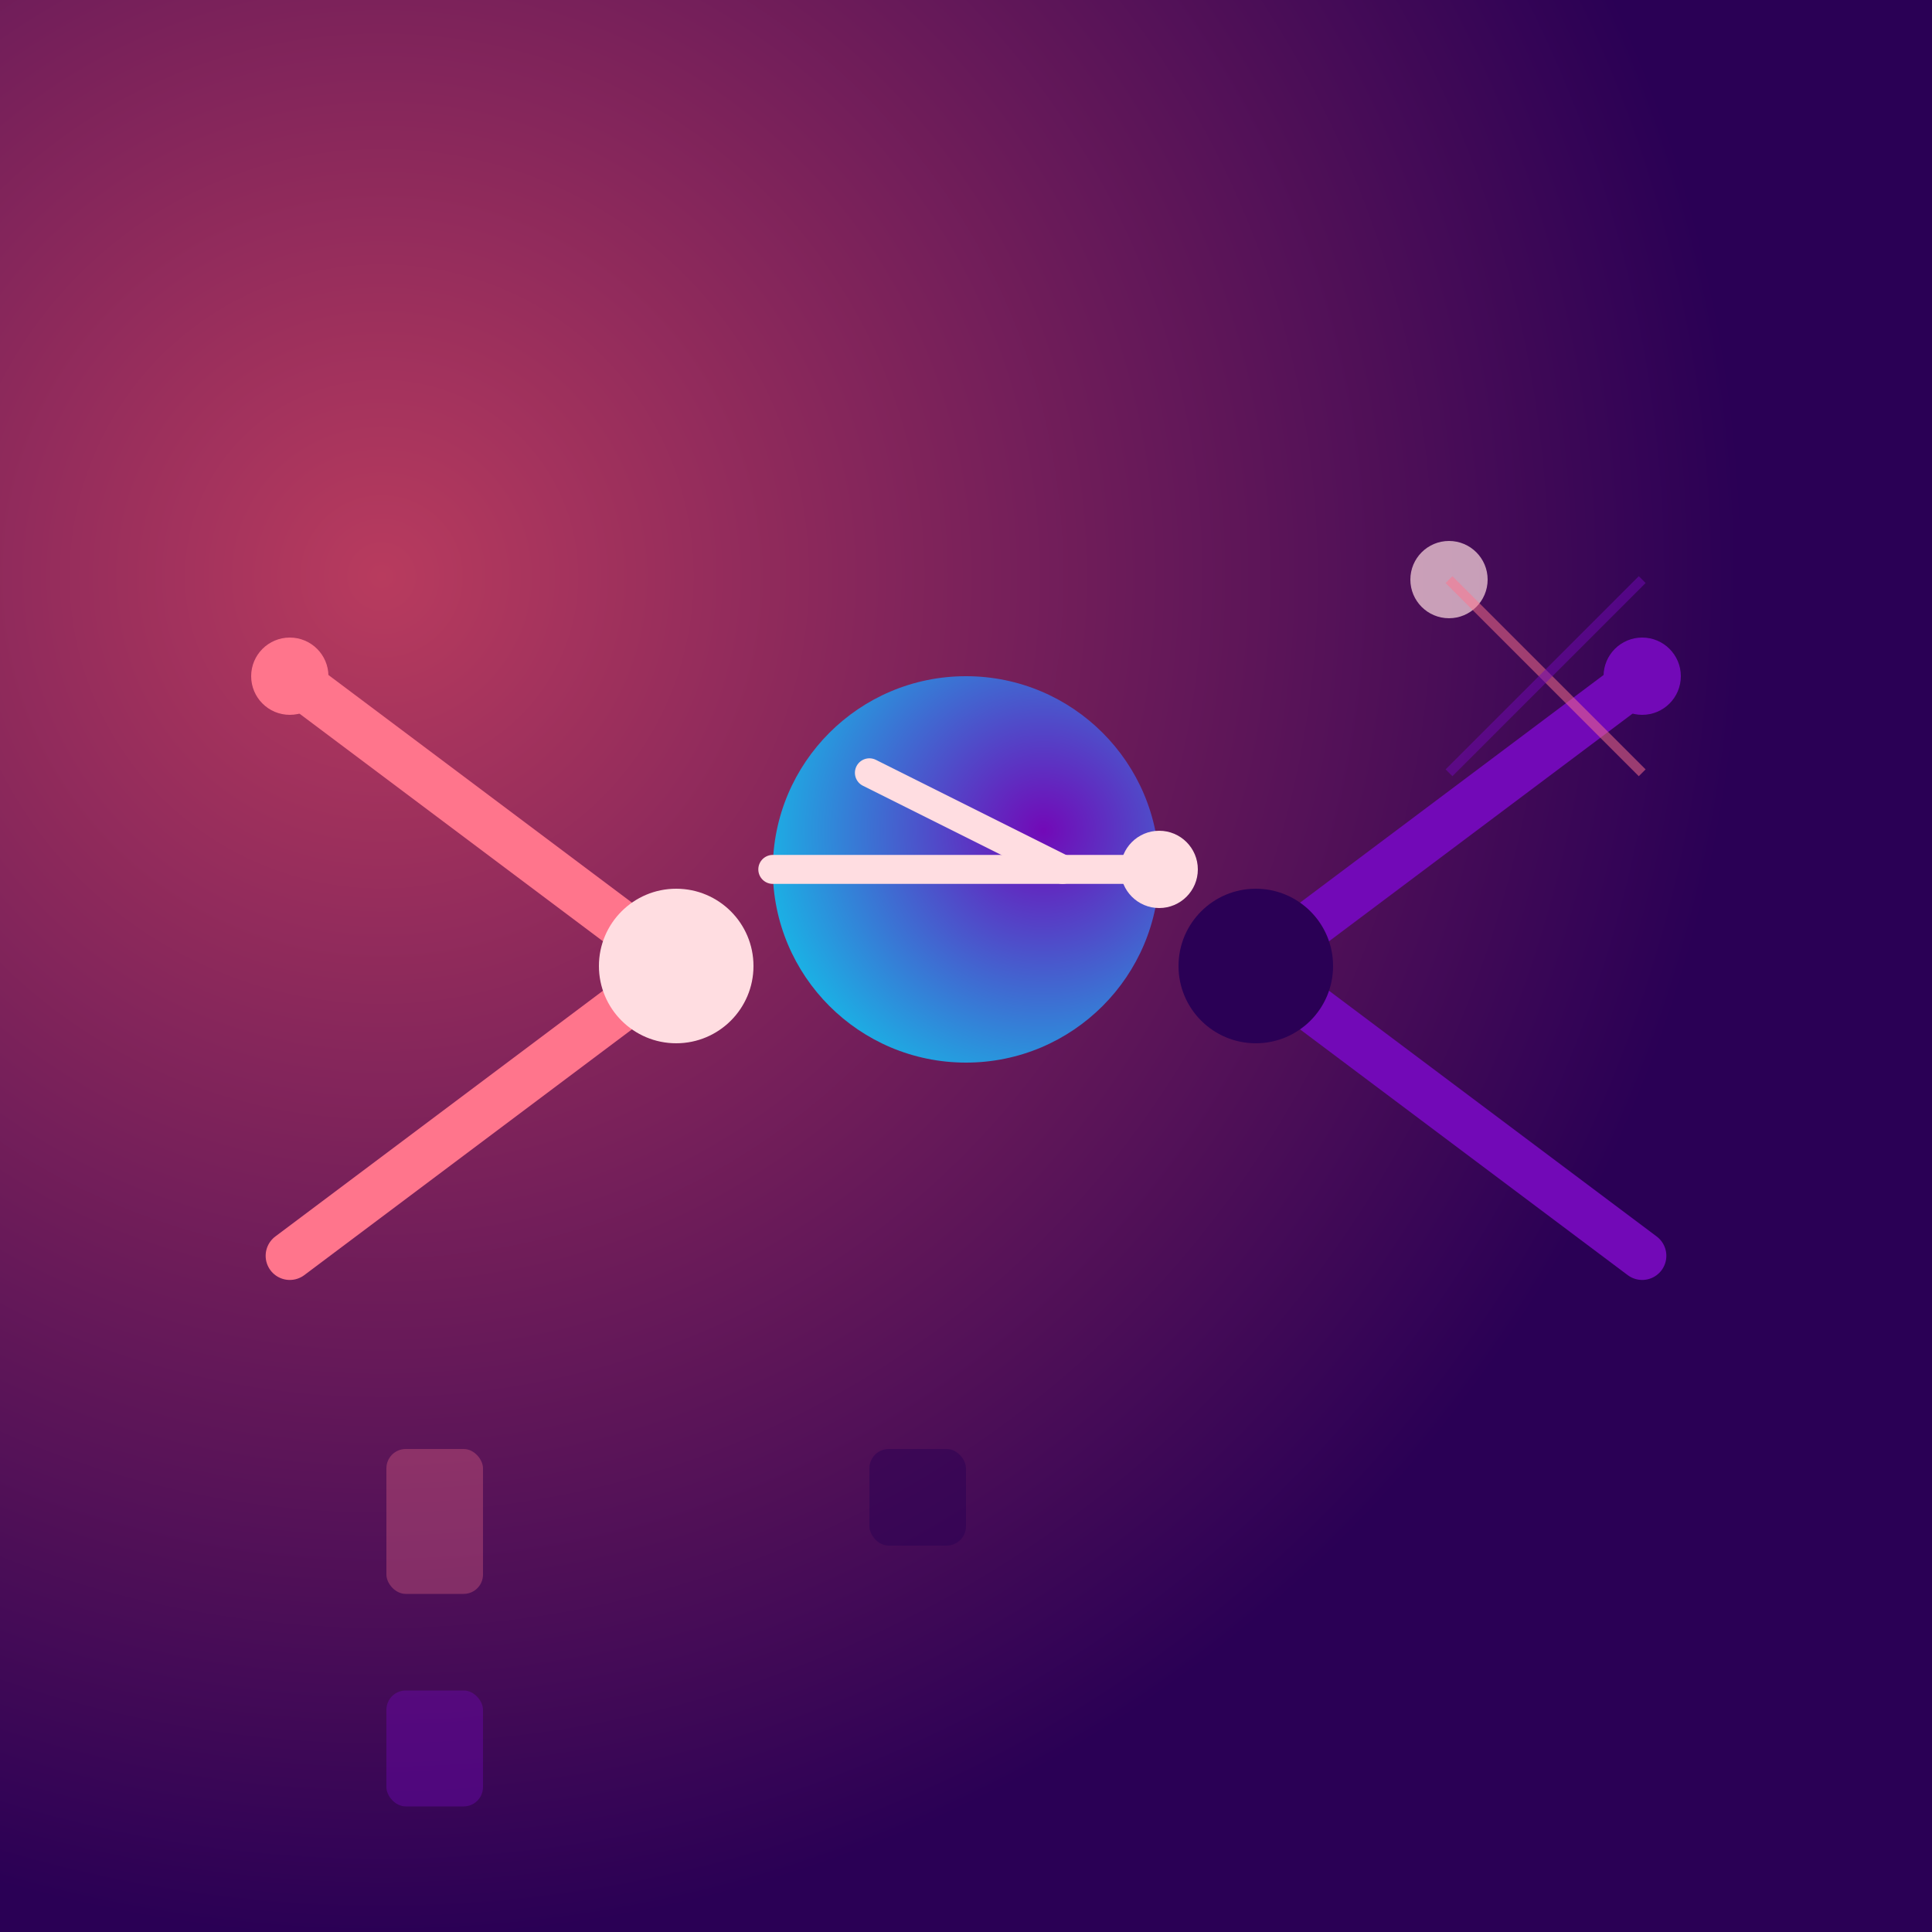 
<svg xmlns="http://www.w3.org/2000/svg" viewBox="0 0 200 200" class="bg-black" style="background: linear-gradient(to bottom right, #1a1a1a, #1a1a1a);">
  <defs>
    <radialGradient id="grad1" cx="20%" cy="30%" r="70%" fx="20%" fy="30%">
      <stop offset="0%" stop-color="#b83b5e"/>
      <stop offset="100%" stop-color="#2a0055"/>
    </radialGradient>
    <radialGradient id="grad2" cx="70%" cy="40%" r="80%" fx="70%" fy="40%">
      <stop offset="0%" stop-color="#7209b7"/>
      <stop offset="100%" stop-color="#12c2e9"/>
    </radialGradient>
    <filter id="glow" x="-50%" y="-50%" width="200%" height="200%">
      <feDropShadow dx="0" dy="0" stdDeviation="6" flood-color="#ff758c" flood-opacity=".5"/>
    </filter>
  </defs>

  <!-- Background Pattern -->
  <rect width="100%" height="100%" fill="url(#grad1)" />

  <!-- Central UX Concept -->
  <circle cx="100" cy="90" r="20" fill="url(#grad2)" filter="url(#glow)" class="drop-shadow"/>
  <path d="M80 90 L120 90" stroke="#ffdde1" stroke-width="3" stroke-linecap="round"/>
  <path d="M90 80 L110 90" stroke="#ffdde1" stroke-width="3" stroke-linecap="round"/>
  <circle cx="120" cy="90" r="4" fill="#ffdde1"/>

  <!-- Left Design Element -->
  <path d="M30 130 L70 100 L30 70" fill="none" stroke="#ff758c" stroke-width="5" stroke-linejoin="round" stroke-linecap="round"/>
  <circle cx="30" cy="70" r="4" fill="#ff758c"/>
  <circle cx="70" cy="100" r="8" fill="#ffdde1"/>

  <!-- Right Design Element -->
  <path d="M170 130 L130 100 L170 70" fill="none" stroke="#7209b7" stroke-width="5" stroke-linejoin="round" stroke-linecap="round"/>
  <circle cx="170" cy="70" r="4" fill="#7209b7"/>
  <circle cx="130" cy="100" r="8" fill="#2a0055"/>

  <!-- Typography Group -->
  <g transform="translate(40, 150)">
    <rect width="10" height="15" rx="2" fill="#ff758c" opacity="0.3"/>
    <rect x="50" width="10" height="10" rx="2" fill="#2a0055" opacity="0.5"/>
    <rect y="25" width="10" height="12" rx="2" fill="#7209b7" opacity="0.4"/>
  </g>

  <!-- Accessibility Icons -->
  <g transform="translate(150, 60)">
    <circle r="4" fill="#ffdde1" opacity="0.7"/>
    <line x1="0" y1="0" x2="20" y2="20" stroke="#ff758c" stroke-width="1" stroke-opacity="0.5"/>
    <line x1="20" y1="0" x2="0" y2="20" stroke="#7209b7" stroke-width="1" stroke-opacity="0.5"/>
  </g>
</svg>
